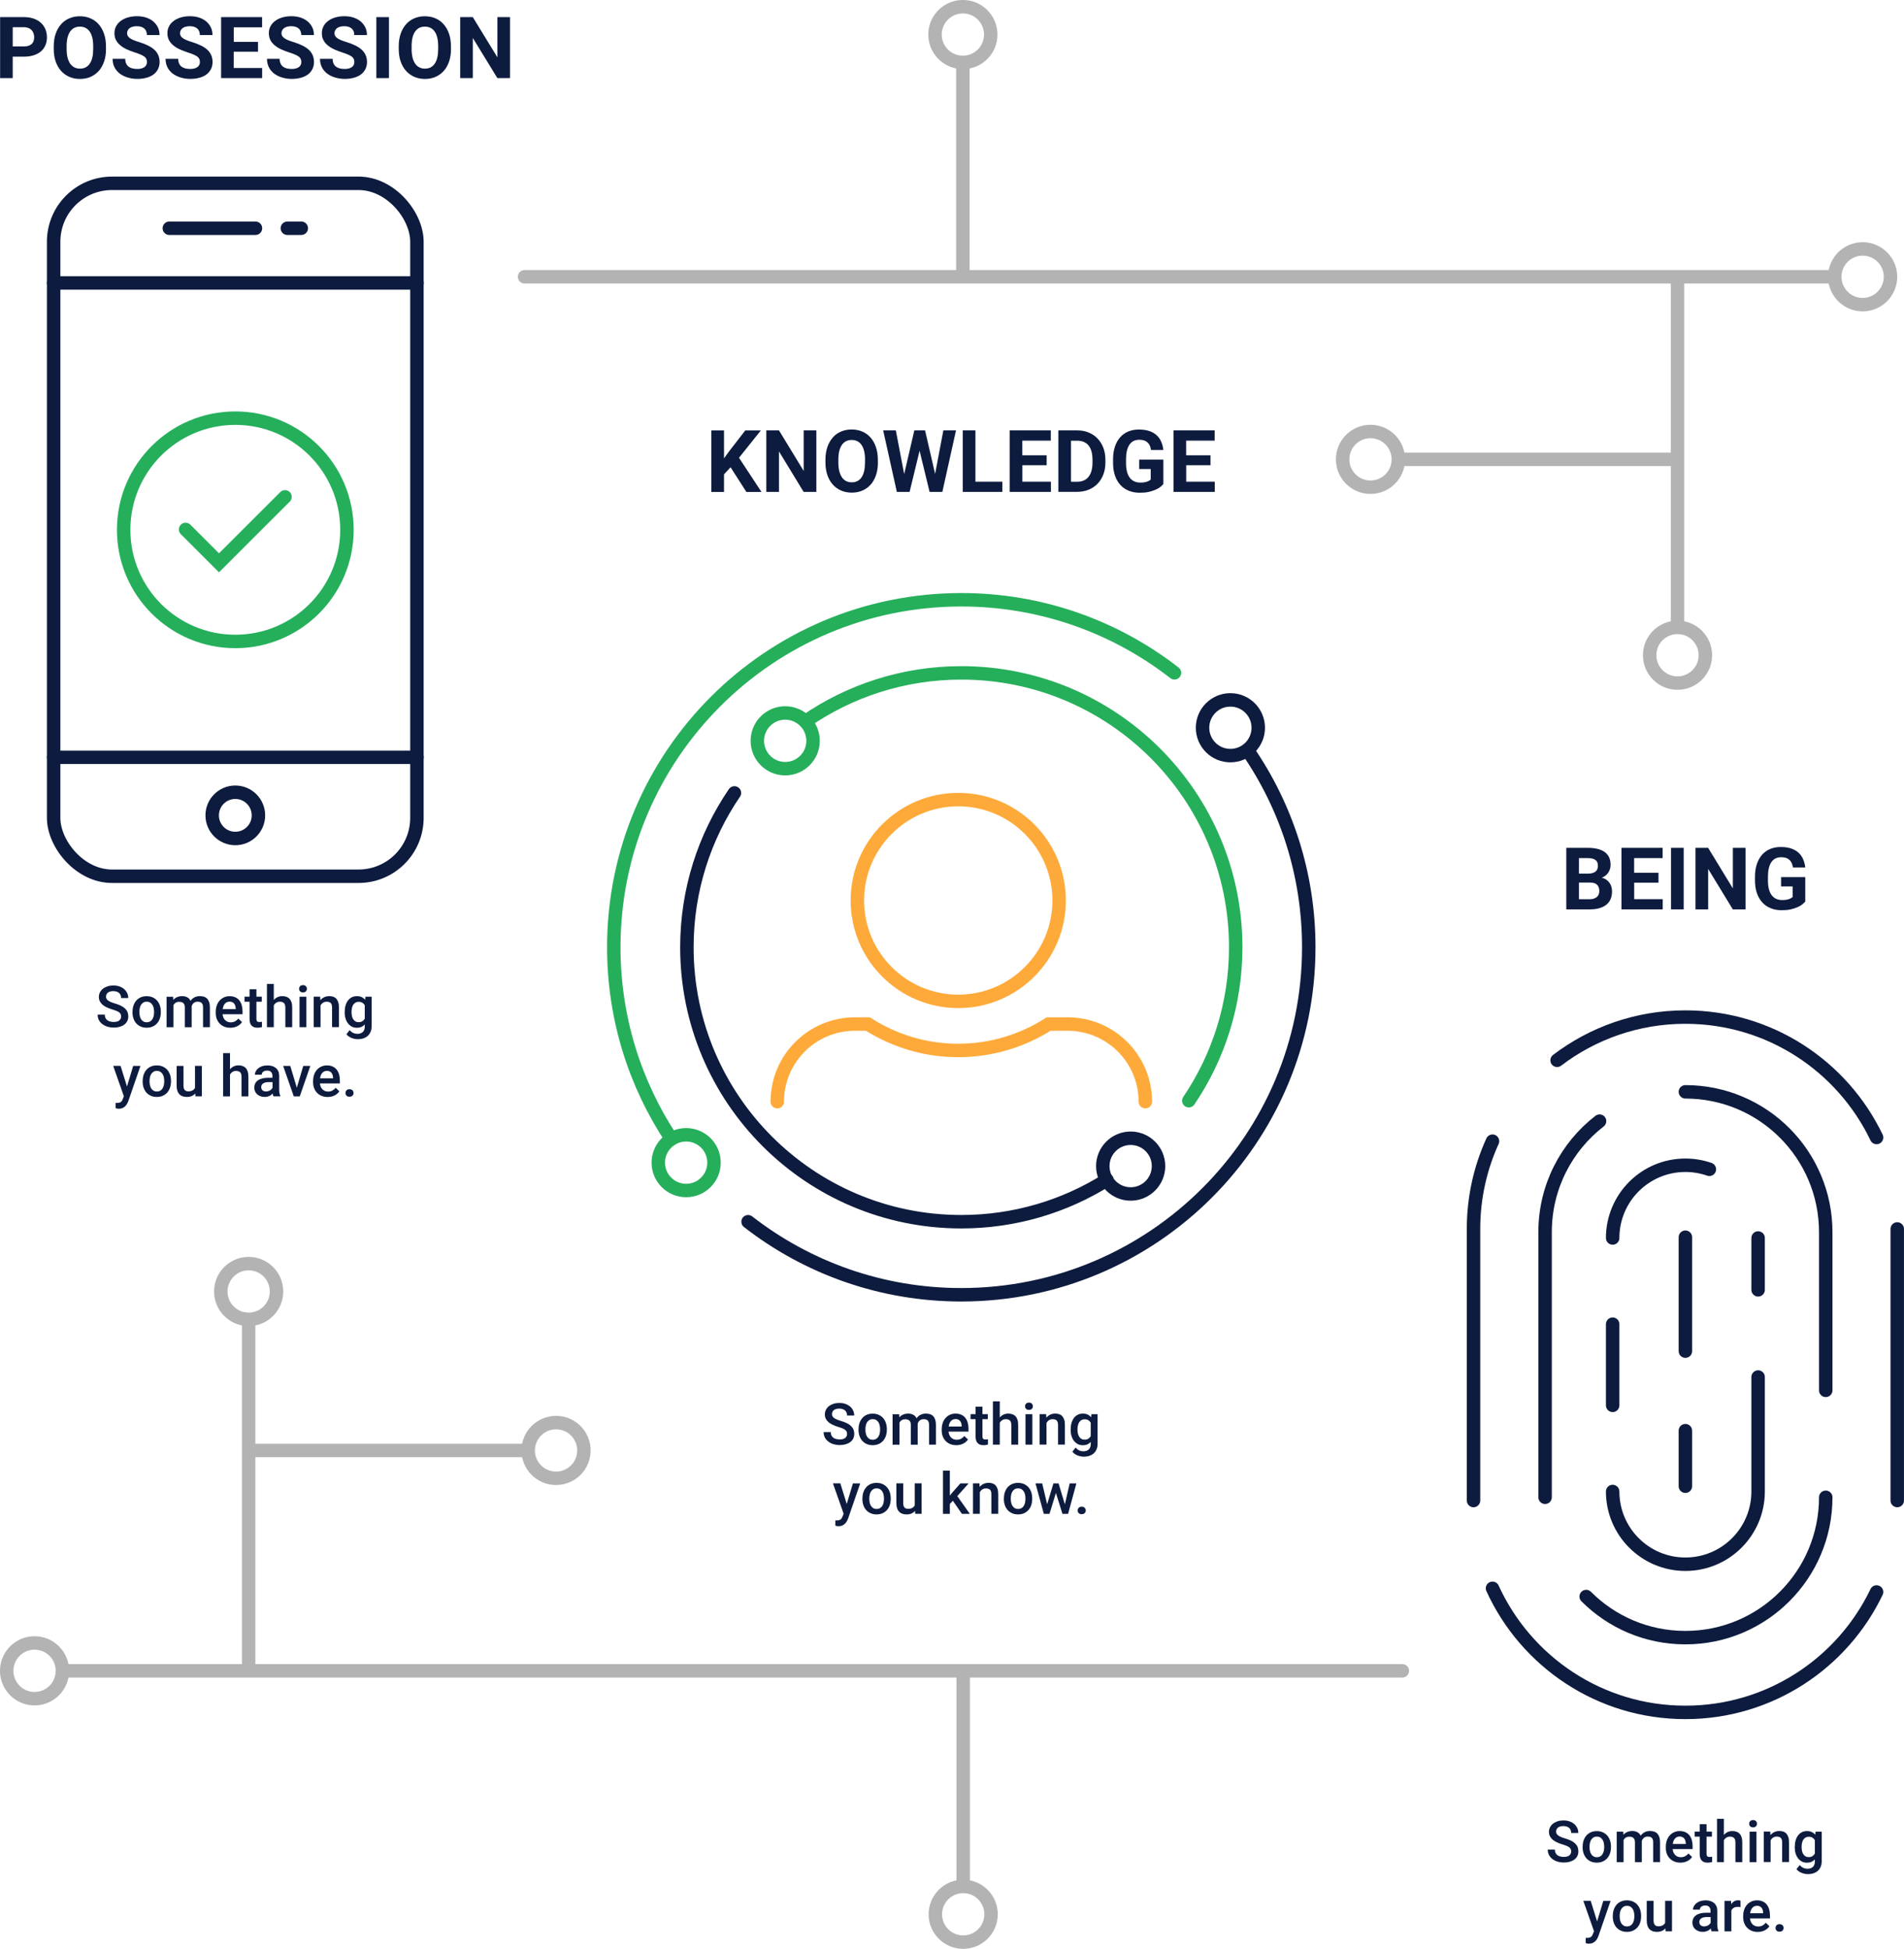 <?xml version="1.0" encoding="UTF-8"?> <svg xmlns="http://www.w3.org/2000/svg" id="Layer_2" viewBox="0 0 358.13 366.55"> <defs> <style>.cls-1{fill:#feaa3a;}.cls-2{fill:#0d1b3e;}.cls-3{stroke:#26af5b;}.cls-3,.cls-4,.cls-5,.cls-6{fill:none;stroke-linecap:round;stroke-miterlimit:10;stroke-width:2.53px;}.cls-4{stroke:#feaa3a;}.cls-5{stroke:#b3b3b3;}.cls-6{stroke:#0d1b3e;}</style> </defs> <g id="Layer_1-2"> <g> <g> <g> <g> <g> <g> <rect class="cls-6" x="10.09" y="34.48" width="68.33" height="130.33" rx="10.98" ry="10.98"></rect> <line class="cls-6" x1="10.09" y1="53.22" x2="78.43" y2="53.22"></line> <line class="cls-6" x1="10.09" y1="142.44" x2="78.43" y2="142.44"></line> <circle class="cls-6" cx="44.26" cy="153.36" r="4.35"></circle> <g> <line class="cls-6" x1="31.85" y1="42.93" x2="48.05" y2="42.93"></line> <line class="cls-6" x1="54.05" y1="42.93" x2="56.67" y2="42.93"></line> </g> </g> <g> <circle class="cls-3" cx="44.26" cy="99.65" r="21"></circle> <polyline class="cls-3" points="34.91 99.58 41.19 105.86 53.61 93.45"></polyline> </g> </g> <g> <path class="cls-2" d="M22.78,191.21c0-.16-.02-.29-.07-.42-.05-.12-.13-.23-.25-.34-.12-.1-.29-.2-.5-.29-.21-.09-.49-.19-.82-.29-.37-.11-.71-.23-1.02-.38-.31-.14-.58-.31-.8-.49s-.4-.4-.53-.65-.19-.52-.19-.84,.07-.6,.2-.86c.13-.26,.32-.49,.56-.68,.24-.19,.53-.34,.86-.45s.71-.16,1.11-.16c.43,0,.82,.06,1.17,.19,.35,.13,.64,.3,.88,.51,.24,.22,.42,.47,.55,.75,.13,.28,.19,.59,.19,.91h-1.34c0-.19-.03-.36-.09-.52-.06-.16-.15-.29-.27-.41-.12-.11-.27-.2-.46-.27-.18-.06-.4-.1-.65-.1-.24,0-.44,.03-.61,.08-.17,.05-.32,.13-.43,.22-.11,.1-.2,.21-.25,.34-.05,.13-.08,.27-.08,.42,0,.29,.14,.52,.41,.72,.27,.19,.68,.37,1.24,.53,.43,.13,.81,.27,1.13,.42,.32,.16,.58,.33,.79,.53s.37,.42,.47,.66c.1,.25,.15,.52,.15,.83,0,.33-.06,.62-.19,.88-.13,.26-.31,.48-.55,.66-.24,.18-.53,.32-.87,.42-.34,.1-.72,.15-1.13,.15-.37,0-.74-.05-1.1-.15s-.68-.25-.97-.46c-.29-.2-.52-.46-.69-.76-.17-.3-.26-.66-.26-1.07h1.34c0,.24,.04,.45,.13,.63,.09,.17,.2,.32,.35,.43s.33,.19,.53,.24c.2,.05,.43,.08,.66,.08,.47,0,.82-.09,1.05-.28,.23-.19,.35-.44,.35-.75Z"></path> <path class="cls-2" d="M24.93,190.28c0-.42,.06-.8,.18-1.16s.3-.66,.52-.92c.23-.26,.51-.47,.83-.61,.33-.15,.7-.22,1.12-.22s.8,.07,1.13,.22c.33,.15,.61,.35,.84,.61s.4,.57,.52,.92c.12,.35,.18,.74,.18,1.16v.11c0,.42-.06,.8-.18,1.16-.12,.36-.29,.66-.52,.92-.23,.26-.51,.46-.84,.61-.33,.15-.7,.22-1.12,.22s-.8-.07-1.13-.22c-.33-.15-.61-.35-.84-.61-.23-.26-.4-.57-.52-.92s-.18-.74-.18-1.16v-.11Zm1.29,.11c0,.26,.03,.5,.08,.73,.05,.23,.14,.43,.25,.6,.11,.17,.26,.31,.43,.41s.38,.15,.62,.15,.44-.05,.62-.15,.32-.23,.43-.41c.11-.17,.19-.37,.25-.6,.05-.23,.08-.47,.08-.73v-.11c0-.25-.03-.5-.08-.72-.05-.23-.14-.43-.25-.6-.11-.17-.26-.31-.43-.41-.17-.1-.38-.15-.62-.15s-.45,.05-.62,.15c-.17,.1-.31,.24-.43,.41-.11,.17-.2,.37-.25,.6-.05,.23-.08,.47-.08,.72v.11Z"></path> <path class="cls-2" d="M32.56,187.47l.04,.6c.19-.22,.42-.4,.7-.52,.27-.12,.59-.19,.96-.19s.66,.07,.94,.21c.28,.14,.49,.36,.64,.67,.19-.27,.43-.48,.72-.64,.29-.16,.64-.24,1.04-.24,.3,0,.56,.04,.79,.12,.23,.08,.43,.2,.59,.38,.16,.17,.28,.39,.37,.66,.09,.27,.13,.59,.13,.97v3.71h-1.29v-3.72c0-.21-.02-.39-.07-.52-.05-.14-.12-.24-.21-.33-.09-.08-.2-.14-.32-.17-.13-.03-.27-.05-.43-.05-.29,0-.53,.08-.72,.24-.19,.16-.32,.36-.39,.62,0,.02,0,.04,0,.06,0,.02,0,.04,0,.06v3.82h-1.29v-3.7c0-.2-.02-.37-.07-.51-.05-.14-.12-.25-.21-.33-.09-.08-.2-.15-.33-.18-.13-.04-.27-.06-.43-.06-.28,0-.5,.06-.68,.17-.18,.11-.32,.27-.42,.46v4.15h-1.29v-5.73h1.21Z"></path> <path class="cls-2" d="M43.32,193.31c-.42,0-.81-.07-1.14-.21-.34-.14-.63-.34-.86-.58-.24-.25-.42-.54-.55-.88-.13-.34-.19-.7-.19-1.1v-.21c0-.45,.07-.86,.2-1.23,.13-.37,.32-.68,.55-.93,.23-.26,.51-.45,.82-.59,.32-.14,.66-.21,1.02-.21,.42,0,.78,.07,1.09,.21,.31,.14,.56,.33,.76,.59,.2,.25,.35,.55,.45,.9,.1,.35,.15,.73,.15,1.14v.55h-3.75c.02,.22,.06,.43,.14,.61s.18,.35,.31,.48c.13,.14,.29,.24,.46,.32,.18,.08,.38,.12,.61,.12,.32,0,.59-.06,.83-.19,.23-.13,.44-.3,.61-.52l.69,.66c-.09,.14-.21,.27-.34,.4-.14,.13-.3,.24-.48,.34-.18,.1-.39,.18-.62,.24s-.49,.09-.77,.09Zm-.15-4.91c-.35,0-.64,.12-.86,.37-.22,.25-.36,.59-.42,1.03h2.45v-.1c-.01-.17-.04-.33-.08-.49s-.11-.3-.2-.42c-.09-.12-.21-.22-.36-.29-.15-.07-.33-.11-.54-.11Z"></path> <path class="cls-2" d="M48.23,186.07v1.39h1.01v.95h-1.01v3.2c0,.13,.01,.24,.04,.32s.07,.14,.12,.19,.12,.07,.19,.09c.07,.02,.15,.02,.24,.02s.17,0,.26-.02c.08-.01,.15-.02,.19-.03v1c-.1,.03-.22,.06-.36,.08-.14,.03-.3,.04-.49,.04-.21,0-.41-.03-.59-.08-.18-.06-.34-.15-.47-.28-.13-.13-.24-.29-.31-.5-.07-.2-.11-.46-.11-.75v-3.28h-.94v-.95h.94v-1.39h1.29Z"></path> <path class="cls-2" d="M51.5,188.09c.2-.23,.43-.41,.7-.54,.27-.13,.57-.19,.9-.19,.28,0,.53,.04,.76,.12,.23,.08,.43,.2,.59,.37,.16,.17,.29,.39,.38,.67,.09,.27,.13,.6,.13,.99v3.69h-1.29v-3.7c0-.4-.09-.68-.26-.84s-.42-.25-.76-.25c-.27,0-.5,.06-.69,.19-.19,.12-.35,.29-.46,.5v4.1h-1.29v-8.14h1.29v3.03Z"></path> <path class="cls-2" d="M56.26,185.98c0-.2,.06-.36,.19-.49s.3-.2,.54-.2,.41,.07,.54,.2c.13,.13,.19,.3,.19,.49s-.06,.36-.19,.49c-.13,.13-.31,.19-.54,.19s-.41-.06-.54-.19c-.13-.13-.19-.29-.19-.49Zm1.37,7.22h-1.29v-5.73h1.29v5.73Z"></path> <path class="cls-2" d="M60.22,187.47l.04,.66c.2-.24,.44-.43,.73-.57,.28-.13,.6-.2,.94-.2,.28,0,.53,.04,.75,.11,.22,.08,.42,.2,.57,.37s.28,.39,.37,.66,.13,.6,.13,.99v3.7h-1.29v-3.71c0-.2-.02-.36-.07-.5-.04-.14-.11-.25-.19-.33-.08-.08-.19-.15-.32-.18-.13-.04-.27-.06-.43-.06-.27,0-.5,.06-.69,.19-.2,.13-.35,.3-.47,.51v4.08h-1.29v-5.73h1.21Z"></path> <path class="cls-2" d="M64.84,190.29c0-.43,.05-.83,.16-1.19,.11-.36,.26-.67,.46-.93,.2-.26,.44-.46,.72-.6,.28-.14,.6-.21,.95-.21s.64,.06,.9,.18c.25,.12,.47,.29,.65,.51l.06-.58h1.16v5.57c0,.39-.06,.73-.19,1.03-.13,.3-.3,.55-.53,.76s-.5,.36-.82,.47-.67,.16-1.05,.16c-.16,0-.34-.02-.53-.05s-.39-.09-.59-.16-.39-.17-.57-.29c-.18-.12-.33-.27-.46-.44l.61-.77c.21,.25,.44,.43,.69,.54,.25,.11,.51,.16,.77,.16,.43,0,.76-.12,1.01-.35,.25-.23,.37-.57,.37-1.02v-.39c-.18,.2-.39,.35-.64,.46-.24,.11-.53,.16-.85,.16-.35,0-.67-.07-.95-.22-.28-.15-.52-.35-.72-.61-.2-.26-.35-.56-.46-.92-.11-.35-.16-.74-.16-1.16v-.11Zm1.28,.11c0,.25,.03,.49,.08,.72,.05,.22,.13,.42,.24,.59s.25,.3,.41,.4c.17,.1,.37,.15,.6,.15,.29,0,.53-.06,.71-.18,.18-.12,.33-.28,.45-.48v-2.52c-.11-.2-.26-.36-.45-.48-.19-.12-.42-.17-.7-.17-.23,0-.43,.05-.6,.15-.17,.1-.31,.23-.42,.4-.11,.17-.19,.37-.24,.6-.05,.23-.08,.47-.08,.73v.11Z"></path> <path class="cls-2" d="M23.88,204.38l1.17-3.89h1.37l-2.28,6.6c-.05,.14-.12,.3-.21,.47-.09,.17-.2,.32-.34,.47-.14,.14-.31,.27-.51,.36-.2,.1-.44,.15-.72,.15-.11,0-.22,0-.33-.03s-.21-.04-.29-.07v-1s.07,.01,.12,.01c.05,0,.09,0,.12,0,.16,0,.3-.01,.42-.04s.22-.07,.31-.13,.16-.14,.23-.24c.06-.1,.12-.22,.17-.36l.19-.49-2.01-5.71h1.39l1.21,3.89Z"></path> <path class="cls-2" d="M26.84,203.3c0-.42,.06-.8,.18-1.16s.3-.66,.52-.92c.23-.26,.51-.47,.83-.61,.33-.15,.7-.22,1.12-.22s.8,.07,1.13,.22c.33,.15,.61,.35,.84,.61s.4,.57,.52,.92c.12,.35,.18,.74,.18,1.16v.11c0,.42-.06,.8-.18,1.16-.12,.36-.29,.66-.52,.92-.23,.26-.51,.46-.84,.61-.33,.15-.7,.22-1.12,.22s-.8-.07-1.13-.22c-.33-.15-.61-.35-.84-.61-.23-.26-.4-.57-.52-.92s-.18-.74-.18-1.16v-.11Zm1.29,.11c0,.26,.03,.5,.08,.73,.05,.23,.14,.43,.25,.6,.11,.17,.26,.31,.43,.41s.38,.15,.62,.15,.44-.05,.62-.15,.32-.23,.43-.41c.11-.17,.19-.37,.25-.6,.05-.23,.08-.47,.08-.73v-.11c0-.25-.03-.5-.08-.72-.05-.23-.14-.43-.25-.6-.11-.17-.26-.31-.43-.41-.17-.1-.38-.15-.62-.15s-.45,.05-.62,.15c-.17,.1-.31,.24-.43,.41-.11,.17-.2,.37-.25,.6-.05,.23-.08,.47-.08,.72v.11Z"></path> <path class="cls-2" d="M36.73,205.66c-.18,.21-.4,.38-.67,.49-.26,.12-.58,.17-.94,.17-.28,0-.54-.04-.77-.12-.23-.08-.43-.2-.6-.38-.17-.17-.3-.39-.39-.66-.09-.27-.14-.59-.14-.97v-3.71h1.29v3.72c0,.21,.02,.38,.07,.52,.05,.14,.12,.25,.2,.33,.08,.08,.18,.14,.29,.17,.11,.03,.22,.05,.34,.05,.33,0,.6-.06,.81-.18,.2-.12,.36-.28,.46-.49v-4.12h1.29v5.73h-1.21l-.03-.56Z"></path> <path class="cls-2" d="M43.26,201.11c.2-.23,.43-.41,.7-.54,.27-.13,.57-.19,.9-.19,.28,0,.53,.04,.76,.12,.23,.08,.43,.2,.59,.37,.16,.17,.29,.39,.38,.67,.09,.27,.13,.6,.13,.99v3.69h-1.29v-3.7c0-.4-.09-.68-.26-.84s-.42-.25-.76-.25c-.27,0-.5,.06-.69,.19-.19,.12-.35,.29-.46,.5v4.1h-1.29v-8.14h1.29v3.03Z"></path> <path class="cls-2" d="M51.44,206.22c-.04-.07-.06-.15-.09-.24-.02-.09-.04-.19-.06-.3-.08,.09-.18,.17-.28,.25-.1,.08-.22,.15-.34,.2-.13,.06-.26,.1-.41,.14s-.3,.05-.47,.05c-.29,0-.55-.04-.79-.13-.24-.09-.45-.21-.62-.36-.17-.15-.31-.33-.4-.54-.1-.21-.15-.43-.15-.68,0-.31,.06-.58,.17-.82,.12-.24,.29-.43,.51-.59,.22-.16,.5-.28,.82-.36,.32-.08,.69-.12,1.1-.12h.81v-.38c0-.3-.08-.53-.25-.71-.17-.18-.42-.27-.76-.27-.15,0-.29,.02-.41,.06-.12,.04-.23,.1-.32,.16-.09,.07-.15,.15-.2,.25-.05,.1-.07,.2-.07,.31h-1.29c0-.23,.06-.44,.17-.65,.11-.21,.27-.4,.47-.56,.2-.16,.45-.3,.74-.39,.29-.1,.62-.15,.98-.15,.32,0,.62,.04,.89,.12s.51,.21,.7,.37c.2,.16,.35,.37,.46,.61,.11,.25,.16,.53,.16,.86v2.54c0,.52,.07,.93,.22,1.23v.09h-1.31Zm-1.41-.93c.15,0,.29-.02,.42-.06s.25-.09,.35-.15c.1-.06,.2-.14,.27-.22,.08-.08,.14-.17,.19-.25v-1.08h-.69c-.48,0-.84,.08-1.08,.25-.24,.17-.36,.4-.36,.7,0,.12,.02,.22,.06,.32,.04,.1,.1,.18,.17,.26,.08,.07,.17,.13,.28,.17,.11,.04,.24,.06,.39,.06Z"></path> <path class="cls-2" d="M55.83,204.59l1.21-4.1h1.33l-1.99,5.73h-1.12l-2-5.73h1.34l1.23,4.1Z"></path> <path class="cls-2" d="M61.63,206.33c-.42,0-.81-.07-1.14-.21-.34-.14-.63-.34-.86-.58-.24-.25-.42-.54-.55-.88s-.19-.7-.19-1.1v-.21c0-.45,.07-.86,.2-1.23,.13-.37,.32-.68,.55-.93,.23-.26,.51-.45,.82-.59,.32-.14,.66-.21,1.02-.21,.42,0,.78,.07,1.09,.21,.31,.14,.56,.33,.76,.59s.35,.55,.45,.9c.1,.35,.15,.73,.15,1.14v.55h-3.75c.02,.22,.06,.43,.14,.61,.08,.19,.18,.35,.31,.48,.13,.14,.29,.24,.46,.32,.18,.08,.38,.12,.61,.12,.32,0,.59-.06,.83-.19s.44-.3,.61-.52l.69,.66c-.09,.14-.21,.27-.34,.4-.14,.13-.3,.24-.48,.34s-.39,.18-.62,.24c-.23,.06-.49,.09-.77,.09Zm-.15-4.91c-.35,0-.64,.12-.86,.37-.22,.25-.36,.59-.42,1.03h2.45v-.1c-.01-.17-.04-.33-.08-.49-.04-.16-.11-.3-.2-.42-.09-.12-.21-.22-.36-.29-.15-.07-.33-.11-.54-.11Z"></path> <path class="cls-2" d="M64.99,205.58c0-.21,.07-.38,.2-.51,.13-.14,.31-.2,.55-.2s.43,.07,.56,.2c.13,.14,.2,.31,.2,.51s-.07,.37-.2,.5c-.13,.13-.32,.2-.56,.2-.12,0-.22-.02-.32-.05s-.17-.08-.24-.15c-.06-.06-.11-.14-.15-.22-.03-.08-.05-.18-.05-.28Z"></path> </g> </g> <g> <g> <g> <path class="cls-1" d="M180.24,151.66c9.77,0,17.71,7.94,17.71,17.71s-7.94,17.71-17.71,17.71-17.71-7.94-17.71-17.71,7.94-17.71,17.71-17.71m0-2.53c-11.18,0-20.24,9.06-20.24,20.24s9.06,20.24,20.24,20.24,20.24-9.06,20.24-20.24-9.06-20.24-20.24-20.24h0Z"></path> <path class="cls-4" d="M215.43,207.21c0-8.06-6.54-14.6-14.6-14.6h-3.59c-4.92,3.13-10.74,4.97-17,4.97s-12.08-1.84-17-4.97h-2.44c-8.06,0-14.6,6.54-14.6,14.6"></path> </g> <path class="cls-3" d="M126.29,214.23c-6.85-10.34-10.84-22.73-10.84-36.06,0-36.1,29.26-65.36,65.36-65.36,15.11,0,29.03,5.13,40.1,13.74"></path> <path class="cls-6" d="M234.66,141.12c7.26,10.53,11.51,23.29,11.51,37.05,0,36.1-29.26,65.36-65.36,65.36-15.11,0-29.03-5.13-40.1-13.74"></path> <path class="cls-6" d="M208.21,221.92c-7.94,4.98-17.33,7.87-27.4,7.87-28.51,0-51.61-23.11-51.61-51.61,0-10.77,3.3-20.77,8.94-29.04"></path> <path class="cls-3" d="M151.48,135.7c8.33-5.76,18.44-9.14,29.34-9.14,28.51,0,51.61,23.11,51.61,51.61,0,10.69-3.25,20.62-8.82,28.86"></path> </g> <g> <path class="cls-2" d="M159.33,269.73c0-.16-.02-.29-.07-.42-.05-.12-.13-.23-.25-.34-.12-.1-.29-.2-.5-.29-.21-.09-.49-.19-.82-.29-.37-.11-.71-.23-1.02-.38-.31-.14-.58-.31-.8-.49s-.4-.4-.53-.65-.19-.52-.19-.84,.07-.6,.2-.86c.13-.26,.32-.49,.56-.68,.24-.19,.53-.34,.86-.45s.71-.16,1.11-.16c.43,0,.82,.06,1.17,.19,.35,.13,.64,.3,.88,.51,.24,.22,.42,.47,.55,.75,.13,.28,.19,.59,.19,.91h-1.34c0-.19-.03-.36-.09-.52-.06-.16-.15-.29-.27-.41-.12-.11-.27-.2-.46-.27-.18-.06-.4-.1-.65-.1-.24,0-.44,.03-.61,.08-.17,.05-.32,.13-.43,.22-.11,.1-.2,.21-.25,.34-.05,.13-.08,.27-.08,.42,0,.29,.14,.52,.41,.72,.27,.19,.68,.37,1.24,.53,.43,.13,.81,.27,1.13,.42,.32,.16,.58,.33,.79,.53s.37,.42,.47,.66c.1,.25,.15,.52,.15,.83,0,.33-.06,.62-.19,.88-.13,.26-.31,.48-.55,.66-.24,.18-.53,.32-.87,.42-.34,.1-.72,.15-1.13,.15-.37,0-.74-.05-1.1-.15s-.68-.25-.97-.46c-.29-.2-.52-.46-.69-.76-.17-.3-.26-.66-.26-1.07h1.34c0,.24,.04,.45,.13,.63,.09,.17,.2,.32,.35,.43s.33,.19,.53,.24c.2,.05,.43,.08,.66,.08,.47,0,.82-.09,1.05-.28,.23-.19,.35-.44,.35-.75Z"></path> <path class="cls-2" d="M161.49,268.8c0-.42,.06-.8,.18-1.16s.3-.66,.52-.92c.23-.26,.51-.47,.83-.61,.33-.15,.7-.22,1.12-.22s.8,.07,1.13,.22c.33,.15,.61,.35,.84,.61s.4,.57,.52,.92c.12,.35,.18,.74,.18,1.16v.11c0,.42-.06,.8-.18,1.16-.12,.36-.29,.66-.52,.92-.23,.26-.51,.46-.84,.61-.33,.15-.7,.22-1.12,.22s-.8-.07-1.13-.22c-.33-.15-.61-.35-.84-.61-.23-.26-.4-.57-.52-.92s-.18-.74-.18-1.16v-.11Zm1.29,.11c0,.26,.03,.5,.08,.73,.05,.23,.14,.43,.25,.6,.11,.17,.26,.31,.43,.41s.38,.15,.62,.15,.44-.05,.62-.15,.32-.23,.43-.41c.11-.17,.19-.37,.25-.6,.05-.23,.08-.47,.08-.73v-.11c0-.25-.03-.5-.08-.72-.05-.23-.14-.43-.25-.6-.11-.17-.26-.31-.43-.41-.17-.1-.38-.15-.62-.15s-.45,.05-.62,.15c-.17,.1-.31,.24-.43,.41-.11,.17-.2,.37-.25,.6-.05,.23-.08,.47-.08,.72v.11Z"></path> <path class="cls-2" d="M169.12,265.99l.04,.6c.19-.22,.42-.4,.7-.52,.27-.12,.59-.19,.96-.19s.66,.07,.94,.21c.28,.14,.49,.36,.64,.67,.19-.27,.43-.48,.72-.64,.29-.16,.64-.24,1.04-.24,.3,0,.56,.04,.79,.12,.23,.08,.43,.2,.59,.38,.16,.17,.28,.39,.37,.66,.09,.27,.13,.59,.13,.97v3.71h-1.29v-3.72c0-.21-.02-.39-.07-.52-.05-.14-.12-.24-.21-.33-.09-.08-.2-.14-.32-.17-.13-.03-.27-.05-.43-.05-.29,0-.53,.08-.72,.24-.19,.16-.32,.36-.39,.62,0,.02,0,.04,0,.06,0,.02,0,.04,0,.06v3.82h-1.29v-3.7c0-.2-.02-.37-.07-.51-.05-.14-.12-.25-.21-.33-.09-.08-.2-.15-.33-.18-.13-.04-.27-.06-.43-.06-.28,0-.5,.06-.68,.17-.18,.11-.32,.27-.42,.46v4.15h-1.29v-5.73h1.21Z"></path> <path class="cls-2" d="M179.87,271.82c-.42,0-.81-.07-1.14-.21-.34-.14-.63-.34-.86-.58-.24-.25-.42-.54-.55-.88-.13-.34-.19-.7-.19-1.1v-.21c0-.45,.07-.86,.2-1.23,.13-.37,.32-.68,.55-.93,.23-.26,.51-.45,.82-.59,.32-.14,.66-.21,1.02-.21,.42,0,.78,.07,1.09,.21,.31,.14,.56,.33,.76,.59,.2,.25,.35,.55,.45,.9,.1,.35,.15,.73,.15,1.14v.55h-3.75c.02,.22,.06,.43,.14,.61s.18,.35,.31,.48c.13,.14,.29,.24,.46,.32,.18,.08,.38,.12,.61,.12,.32,0,.59-.06,.83-.19,.23-.13,.44-.3,.61-.52l.69,.66c-.09,.14-.21,.27-.34,.4-.14,.13-.3,.24-.48,.34-.18,.1-.39,.18-.62,.24s-.49,.09-.77,.09Zm-.15-4.91c-.35,0-.64,.12-.86,.37-.22,.25-.36,.59-.42,1.03h2.45v-.1c-.01-.17-.04-.33-.08-.49s-.11-.3-.2-.42c-.09-.12-.21-.22-.36-.29-.15-.07-.33-.11-.54-.11Z"></path> <path class="cls-2" d="M184.79,264.59v1.39h1.01v.95h-1.01v3.2c0,.13,.01,.24,.04,.32s.07,.14,.12,.19,.12,.07,.19,.09c.07,.02,.15,.02,.24,.02s.17,0,.26-.02c.08-.01,.15-.02,.19-.03v1c-.1,.03-.22,.06-.36,.08-.14,.03-.3,.04-.49,.04-.21,0-.41-.03-.59-.08-.18-.06-.34-.15-.47-.28-.13-.13-.24-.29-.31-.5-.07-.2-.11-.46-.11-.75v-3.28h-.94v-.95h.94v-1.39h1.29Z"></path> <path class="cls-2" d="M188.05,266.61c.2-.23,.43-.41,.7-.54,.27-.13,.57-.19,.9-.19,.28,0,.53,.04,.76,.12,.23,.08,.43,.2,.59,.37,.16,.17,.29,.39,.38,.67,.09,.27,.13,.6,.13,.99v3.69h-1.29v-3.7c0-.4-.09-.68-.26-.84s-.42-.25-.76-.25c-.27,0-.5,.06-.69,.19-.19,.12-.35,.29-.46,.5v4.1h-1.29v-8.14h1.29v3.03Z"></path> <path class="cls-2" d="M192.81,264.5c0-.2,.06-.36,.19-.49s.3-.2,.54-.2,.41,.07,.54,.2c.13,.13,.19,.3,.19,.49s-.06,.36-.19,.49c-.13,.13-.31,.19-.54,.19s-.41-.06-.54-.19c-.13-.13-.19-.29-.19-.49Zm1.37,7.22h-1.29v-5.73h1.29v5.73Z"></path> <path class="cls-2" d="M196.77,265.99l.04,.66c.2-.24,.44-.43,.73-.57,.28-.13,.6-.2,.94-.2,.28,0,.53,.04,.75,.11,.22,.08,.42,.2,.57,.37s.28,.39,.37,.66,.13,.6,.13,.99v3.7h-1.29v-3.71c0-.2-.02-.36-.07-.5-.04-.14-.11-.25-.19-.33-.08-.08-.19-.15-.32-.18-.13-.04-.27-.06-.43-.06-.27,0-.5,.06-.69,.19-.2,.13-.35,.3-.47,.51v4.08h-1.29v-5.73h1.21Z"></path> <path class="cls-2" d="M201.39,268.81c0-.43,.05-.83,.16-1.19,.11-.36,.26-.67,.46-.93,.2-.26,.44-.46,.72-.6,.28-.14,.6-.21,.95-.21s.64,.06,.9,.18c.25,.12,.47,.29,.65,.51l.06-.58h1.16v5.57c0,.39-.06,.73-.19,1.03-.13,.3-.3,.55-.53,.76s-.5,.36-.82,.47-.67,.16-1.05,.16c-.16,0-.34-.02-.53-.05s-.39-.09-.59-.16-.39-.17-.57-.29c-.18-.12-.33-.27-.46-.44l.61-.77c.21,.25,.44,.43,.69,.54,.25,.11,.51,.16,.77,.16,.43,0,.76-.12,1.01-.35,.25-.23,.37-.57,.37-1.02v-.39c-.18,.2-.39,.35-.64,.46-.24,.11-.53,.16-.85,.16-.35,0-.67-.07-.95-.22-.28-.15-.52-.35-.72-.61-.2-.26-.35-.56-.46-.92-.11-.35-.16-.74-.16-1.16v-.11Zm1.28,.11c0,.25,.03,.49,.08,.72,.05,.22,.13,.42,.24,.59s.25,.3,.41,.4c.17,.1,.37,.15,.6,.15,.29,0,.53-.06,.71-.18,.18-.12,.33-.28,.45-.48v-2.52c-.11-.2-.26-.36-.45-.48-.19-.12-.42-.17-.7-.17-.23,0-.43,.05-.6,.15-.17,.1-.31,.23-.42,.4-.11,.17-.19,.37-.24,.6-.05,.23-.08,.47-.08,.73v.11Z"></path> <path class="cls-2" d="M159.26,282.9l1.17-3.89h1.37l-2.28,6.6c-.05,.14-.12,.3-.21,.47-.09,.17-.2,.32-.34,.47-.14,.14-.31,.27-.51,.36-.2,.1-.44,.15-.72,.15-.11,0-.22,0-.33-.03s-.21-.04-.29-.07v-1s.07,.01,.12,.01c.05,0,.09,0,.12,0,.16,0,.3-.01,.42-.04s.22-.07,.31-.13,.16-.14,.23-.24c.06-.1,.12-.22,.17-.36l.19-.49-2.01-5.71h1.39l1.21,3.89Z"></path> <path class="cls-2" d="M162.22,281.82c0-.42,.06-.8,.18-1.16s.3-.66,.52-.92c.23-.26,.51-.47,.83-.61,.33-.15,.7-.22,1.12-.22s.8,.07,1.13,.22c.33,.15,.61,.35,.84,.61s.4,.57,.52,.92c.12,.35,.18,.74,.18,1.16v.11c0,.42-.06,.8-.18,1.16-.12,.36-.29,.66-.52,.92-.23,.26-.51,.46-.84,.61-.33,.15-.7,.22-1.12,.22s-.8-.07-1.13-.22c-.33-.15-.61-.35-.84-.61-.23-.26-.4-.57-.52-.92s-.18-.74-.18-1.16v-.11Zm1.29,.11c0,.26,.03,.5,.08,.73,.05,.23,.14,.43,.25,.6,.11,.17,.26,.31,.43,.41s.38,.15,.62,.15,.44-.05,.62-.15,.32-.23,.43-.41c.11-.17,.19-.37,.25-.6,.05-.23,.08-.47,.08-.73v-.11c0-.25-.03-.5-.08-.72-.05-.23-.14-.43-.25-.6-.11-.17-.26-.31-.43-.41-.17-.1-.38-.15-.62-.15s-.45,.05-.62,.15c-.17,.1-.31,.24-.43,.41-.11,.17-.2,.37-.25,.6-.05,.23-.08,.47-.08,.72v.11Z"></path> <path class="cls-2" d="M172.11,284.18c-.18,.21-.4,.38-.67,.49-.26,.12-.58,.17-.94,.17-.28,0-.54-.04-.77-.12-.23-.08-.43-.2-.6-.38-.17-.17-.3-.39-.39-.66-.09-.27-.14-.59-.14-.97v-3.71h1.29v3.72c0,.21,.02,.38,.07,.52,.05,.14,.12,.25,.2,.33,.08,.08,.18,.14,.29,.17,.11,.03,.22,.05,.34,.05,.33,0,.6-.06,.81-.18,.2-.12,.36-.28,.46-.49v-4.12h1.29v5.73h-1.21l-.03-.56Z"></path> <path class="cls-2" d="M179.23,282.28l-.57,.59v1.87h-1.29v-8.14h1.29v4.7l.4-.5,1.58-1.79h1.55l-2.13,2.39,2.36,3.34h-1.49l-1.7-2.46Z"></path> <path class="cls-2" d="M184.23,279.01l.04,.66c.2-.24,.44-.43,.73-.57,.28-.13,.6-.2,.94-.2,.28,0,.53,.04,.75,.11,.22,.08,.42,.2,.57,.37s.28,.39,.37,.66,.13,.6,.13,.99v3.7h-1.29v-3.71c0-.2-.02-.36-.07-.5-.04-.14-.11-.25-.19-.33-.08-.08-.19-.15-.32-.18-.13-.04-.27-.06-.43-.06-.27,0-.5,.06-.69,.19-.2,.13-.35,.3-.47,.51v4.08h-1.29v-5.73h1.21Z"></path> <path class="cls-2" d="M188.83,281.82c0-.42,.06-.8,.18-1.16s.3-.66,.52-.92c.23-.26,.51-.47,.83-.61,.33-.15,.7-.22,1.12-.22s.8,.07,1.13,.22c.33,.15,.61,.35,.84,.61s.4,.57,.52,.92c.12,.35,.18,.74,.18,1.16v.11c0,.42-.06,.8-.18,1.16-.12,.36-.29,.66-.52,.92-.23,.26-.51,.46-.84,.61-.33,.15-.7,.22-1.12,.22s-.8-.07-1.13-.22c-.33-.15-.61-.35-.84-.61-.23-.26-.4-.57-.52-.92s-.18-.74-.18-1.16v-.11Zm1.29,.11c0,.26,.03,.5,.08,.73,.05,.23,.14,.43,.25,.6,.11,.17,.26,.31,.43,.41s.38,.15,.62,.15,.44-.05,.62-.15,.32-.23,.43-.41c.11-.17,.19-.37,.25-.6,.05-.23,.08-.47,.08-.73v-.11c0-.25-.03-.5-.08-.72-.05-.23-.14-.43-.25-.6-.11-.17-.26-.31-.43-.41-.17-.1-.38-.15-.62-.15s-.45,.05-.62,.15c-.17,.1-.31,.24-.43,.41-.11,.17-.2,.37-.25,.6-.05,.23-.08,.47-.08,.72v.11Z"></path> <path class="cls-2" d="M200.29,282.97l.91-3.96h1.26l-1.56,5.73h-1.06l-1.23-3.94-1.21,3.94h-1.06l-1.57-5.73h1.26l.93,3.92,1.18-3.92h.97l1.19,3.96Z"></path> <path class="cls-2" d="M202.71,284.1c0-.21,.07-.38,.2-.51,.13-.14,.31-.2,.55-.2s.43,.07,.56,.2c.13,.14,.2,.31,.2,.51s-.07,.37-.2,.5c-.13,.13-.32,.2-.56,.2-.12,0-.22-.02-.32-.05s-.17-.08-.24-.15c-.06-.06-.11-.14-.15-.22-.03-.08-.05-.18-.05-.28Z"></path> </g> <g> <path class="cls-2" d="M137.42,87.88l-1.24,1.34v3.31h-2.38v-11.57h2.38v5.25l1.05-1.44,2.95-3.81h2.93l-4.11,5.14,4.23,6.43h-2.84l-2.97-4.64Z"></path> <path class="cls-2" d="M153.54,92.52h-2.38l-4.64-7.61v7.61h-2.38v-11.57h2.38l4.65,7.63v-7.63h2.38v11.57Z"></path> <path class="cls-2" d="M165.13,86.99c0,.89-.12,1.68-.36,2.38-.24,.7-.57,1.3-1.01,1.78-.43,.49-.95,.86-1.55,1.12-.6,.26-1.27,.39-2,.39s-1.39-.13-2-.39-1.12-.64-1.56-1.12c-.44-.49-.78-1.08-1.02-1.78-.24-.7-.37-1.5-.37-2.38v-.51c0-.88,.12-1.67,.36-2.38s.58-1.3,1.01-1.8,.95-.87,1.56-1.13,1.27-.39,2-.39,1.39,.13,2,.39,1.12,.64,1.56,1.13c.43,.49,.77,1.09,1.01,1.8s.36,1.5,.36,2.38v.51Zm-2.42-.52c0-1.21-.22-2.14-.65-2.77-.43-.63-1.05-.95-1.86-.95s-1.43,.32-1.86,.95c-.43,.63-.65,1.55-.65,2.77v.52c0,.6,.06,1.14,.17,1.6,.11,.46,.28,.85,.49,1.17,.21,.32,.48,.55,.79,.72,.31,.16,.67,.24,1.07,.24,.81,0,1.42-.32,1.85-.95,.43-.64,.64-1.56,.64-2.77v-.52Z"></path> <path class="cls-2" d="M175.88,89.18l1.56-8.23h2.38l-2.57,11.57h-2.4l-1.88-7.74-1.88,7.74h-2.4l-2.57-11.57h2.38l1.57,8.22,1.91-8.22h2.02l1.9,8.23Z"></path> <path class="cls-2" d="M183.48,90.6h5.06v1.92h-7.45v-11.57h2.38v9.66Z"></path> <path class="cls-2" d="M196.88,87.5h-4.58v3.1h5.37v1.92h-7.76v-11.57h7.74v1.93h-5.36v2.76h4.58v1.87Z"></path> <path class="cls-2" d="M199.07,92.52v-11.57h3.56c.78,0,1.49,.13,2.14,.4,.65,.27,1.21,.64,1.67,1.13,.46,.48,.83,1.07,1.09,1.74,.26,.68,.39,1.43,.39,2.26v.52c0,.83-.13,1.58-.39,2.25s-.62,1.26-1.09,1.74c-.47,.48-1.03,.86-1.68,1.12-.65,.26-1.37,.4-2.15,.4h-3.54Zm2.38-9.64v7.73h1.15c.94,0,1.66-.31,2.15-.93,.49-.62,.74-1.51,.74-2.67v-.54c0-1.18-.24-2.07-.73-2.67-.49-.61-1.2-.91-2.14-.91h-1.18Z"></path> <path class="cls-2" d="M218.81,91.06c-.14,.16-.33,.34-.56,.53s-.54,.36-.9,.52-.79,.3-1.28,.41-1.05,.16-1.69,.16c-.75,0-1.43-.12-2.05-.37-.62-.25-1.15-.61-1.59-1.09s-.78-1.06-1.02-1.76-.36-1.49-.36-2.38v-.68c0-.9,.12-1.69,.35-2.39,.23-.7,.56-1.28,.98-1.76,.42-.48,.93-.84,1.53-1.09,.6-.25,1.26-.37,2-.37s1.4,.09,1.95,.28c.55,.19,1.01,.45,1.38,.79,.37,.34,.66,.74,.86,1.22,.21,.47,.34,.99,.41,1.55h-2.32c-.05-.29-.12-.55-.22-.79-.1-.24-.24-.44-.41-.6s-.39-.3-.65-.39c-.26-.09-.56-.14-.92-.14-.82,0-1.44,.31-1.86,.93-.42,.62-.64,1.53-.64,2.75v.7c0,1.21,.23,2.13,.69,2.75,.46,.62,1.14,.93,2.03,.93,.29,0,.54-.02,.75-.06,.21-.04,.39-.08,.54-.14,.15-.06,.28-.12,.38-.18,.1-.07,.18-.13,.25-.19v-1.99h-2.17v-1.76h4.55v4.62Z"></path> <path class="cls-2" d="M227.7,87.5h-4.58v3.1h5.37v1.92h-7.76v-11.57h7.74v1.93h-5.36v2.76h4.58v1.87Z"></path> </g> </g> <g> <g> <path class="cls-6" d="M277.16,282.23v-51.08c0-5.89,1.28-11.48,3.57-16.51"></path> <path class="cls-6" d="M352.97,299.43c-6.42,13.4-20.11,22.65-35.96,22.65h0c-16.12,0-30-9.57-36.28-23.34"></path> <line class="cls-6" x1="356.86" y1="231.15" x2="356.86" y2="282.23"></line> <path class="cls-6" d="M292.88,199.43c6.7-5.1,15.06-8.13,24.13-8.13h0c15.85,0,29.54,9.25,35.96,22.65"></path> <path class="cls-6" d="M290.62,281.62v-49.87c0-8.5,4.01-16.06,10.25-20.88"></path> <path class="cls-6" d="M343.41,281.62c0,14.58-11.82,26.4-26.4,26.4h0c-7.29,0-13.89-2.95-18.66-7.73"></path> <path class="cls-6" d="M317.01,205.36h0c14.58,0,26.4,11.82,26.4,26.4v29.75"></path> <line class="cls-6" x1="303.33" y1="264.33" x2="303.33" y2="249.06"></line> <path class="cls-6" d="M330.69,259v21.53c0,7.55-6.12,13.68-13.68,13.68h0c-7.55,0-13.68-6.12-13.68-13.68"></path> <line class="cls-6" x1="330.69" y1="232.85" x2="330.69" y2="242.6"></line> <path class="cls-6" d="M303.33,232.85c0-7.55,6.12-13.68,13.68-13.68h0c1.58,0,3.1,.27,4.51,.76"></path> <line class="cls-6" x1="317.01" y1="269.09" x2="317.01" y2="279.54"></line> <line class="cls-6" x1="317.01" y1="232.7" x2="317.01" y2="254.13"></line> </g> <g> <path class="cls-2" d="M295.53,348.25c0-.16-.02-.29-.07-.42-.05-.12-.13-.23-.25-.34-.12-.1-.29-.2-.5-.29-.21-.09-.49-.19-.82-.29-.37-.11-.71-.23-1.02-.38-.31-.14-.58-.31-.8-.49s-.4-.4-.53-.65-.19-.52-.19-.84,.07-.6,.2-.86c.13-.26,.32-.49,.56-.68,.24-.19,.53-.34,.86-.45s.71-.16,1.11-.16c.43,0,.82,.06,1.17,.19,.35,.13,.64,.3,.88,.51,.24,.22,.42,.47,.55,.75,.13,.28,.19,.59,.19,.91h-1.34c0-.19-.03-.36-.09-.52-.06-.16-.15-.29-.27-.41-.12-.11-.27-.2-.46-.27-.18-.06-.4-.1-.65-.1-.24,0-.44,.03-.61,.08-.17,.05-.32,.13-.43,.22-.11,.1-.2,.21-.25,.34-.05,.13-.08,.27-.08,.42,0,.29,.14,.52,.41,.72,.27,.19,.68,.37,1.24,.53,.43,.13,.81,.27,1.13,.42,.32,.16,.58,.33,.79,.53s.37,.42,.47,.66c.1,.25,.15,.52,.15,.83,0,.33-.06,.62-.19,.88-.13,.26-.31,.48-.55,.66-.24,.18-.53,.32-.87,.42-.34,.1-.72,.15-1.13,.15-.37,0-.74-.05-1.1-.15s-.68-.25-.97-.46c-.29-.2-.52-.46-.69-.76-.17-.3-.26-.66-.26-1.07h1.34c0,.24,.04,.45,.13,.63,.09,.17,.2,.32,.35,.43s.33,.19,.53,.24c.2,.05,.43,.08,.66,.08,.47,0,.82-.09,1.05-.28,.23-.19,.35-.44,.35-.75Z"></path> <path class="cls-2" d="M297.69,347.32c0-.42,.06-.8,.18-1.16s.3-.66,.52-.92c.23-.26,.51-.47,.83-.61,.33-.15,.7-.22,1.12-.22s.8,.07,1.13,.22c.33,.15,.61,.35,.84,.61s.4,.57,.52,.92c.12,.35,.18,.74,.18,1.16v.11c0,.42-.06,.8-.18,1.16-.12,.36-.29,.66-.52,.92-.23,.26-.51,.46-.84,.61-.33,.15-.7,.22-1.12,.22s-.8-.07-1.13-.22c-.33-.15-.61-.35-.84-.61-.23-.26-.4-.57-.52-.92s-.18-.74-.18-1.16v-.11Zm1.29,.11c0,.26,.03,.5,.08,.73,.05,.23,.14,.43,.25,.6,.11,.17,.26,.31,.43,.41s.38,.15,.62,.15,.44-.05,.62-.15,.32-.23,.43-.41c.11-.17,.19-.37,.25-.6,.05-.23,.08-.47,.08-.73v-.11c0-.25-.03-.5-.08-.72-.05-.23-.14-.43-.25-.6-.11-.17-.26-.31-.43-.41-.17-.1-.38-.15-.62-.15s-.45,.05-.62,.15c-.17,.1-.31,.24-.43,.41-.11,.17-.2,.37-.25,.6-.05,.23-.08,.47-.08,.72v.11Z"></path> <path class="cls-2" d="M305.32,344.5l.04,.6c.19-.22,.42-.4,.7-.52,.27-.12,.59-.19,.96-.19s.66,.07,.94,.21c.28,.14,.49,.36,.64,.67,.19-.27,.43-.48,.72-.64,.29-.16,.64-.24,1.04-.24,.3,0,.56,.04,.79,.12,.23,.08,.43,.2,.59,.38,.16,.17,.28,.39,.37,.66,.09,.27,.13,.59,.13,.97v3.71h-1.29v-3.72c0-.21-.02-.39-.07-.52-.05-.14-.12-.24-.21-.33-.09-.08-.2-.14-.32-.17-.13-.03-.27-.05-.43-.05-.29,0-.53,.08-.72,.24-.19,.16-.32,.36-.39,.62,0,.02,0,.04,0,.06,0,.02,0,.04,0,.06v3.82h-1.29v-3.7c0-.2-.02-.37-.07-.51-.05-.14-.12-.25-.21-.33-.09-.08-.2-.15-.33-.18-.13-.04-.27-.06-.43-.06-.28,0-.5,.06-.68,.17-.18,.11-.32,.27-.42,.46v4.15h-1.29v-5.73h1.21Z"></path> <path class="cls-2" d="M316.07,350.34c-.42,0-.81-.07-1.14-.21-.34-.14-.63-.34-.86-.58-.24-.25-.42-.54-.55-.88-.13-.34-.19-.7-.19-1.1v-.21c0-.45,.07-.86,.2-1.23,.13-.37,.32-.68,.55-.93,.23-.26,.51-.45,.82-.59,.32-.14,.66-.21,1.02-.21,.42,0,.78,.07,1.09,.21,.31,.14,.56,.33,.76,.59,.2,.25,.35,.55,.45,.9,.1,.35,.15,.73,.15,1.14v.55h-3.75c.02,.22,.06,.43,.14,.61s.18,.35,.31,.48c.13,.14,.29,.24,.46,.32,.18,.08,.38,.12,.61,.12,.32,0,.59-.06,.83-.19,.23-.13,.44-.3,.61-.52l.69,.66c-.09,.14-.21,.27-.34,.4-.14,.13-.3,.24-.48,.34-.18,.1-.39,.18-.62,.24s-.49,.09-.77,.09Zm-.15-4.91c-.35,0-.64,.12-.86,.37-.22,.25-.36,.59-.42,1.03h2.45v-.1c-.01-.17-.04-.33-.08-.49s-.11-.3-.2-.42c-.09-.12-.21-.22-.36-.29-.15-.07-.33-.11-.54-.11Z"></path> <path class="cls-2" d="M320.99,343.11v1.39h1.01v.95h-1.01v3.2c0,.13,.01,.24,.04,.32s.07,.14,.12,.19,.12,.07,.19,.09c.07,.02,.15,.02,.24,.02s.17,0,.26-.02c.08-.01,.15-.02,.19-.03v1c-.1,.03-.22,.06-.36,.08-.14,.03-.3,.04-.49,.04-.21,0-.41-.03-.59-.08-.18-.06-.34-.15-.47-.28-.13-.13-.24-.29-.31-.5-.07-.2-.11-.46-.11-.75v-3.28h-.94v-.95h.94v-1.39h1.29Z"></path> <path class="cls-2" d="M324.25,345.13c.2-.23,.43-.41,.7-.54,.27-.13,.57-.19,.9-.19,.28,0,.53,.04,.76,.12,.23,.08,.43,.2,.59,.37,.16,.17,.29,.39,.38,.67,.09,.27,.13,.6,.13,.99v3.69h-1.29v-3.7c0-.4-.09-.68-.26-.84s-.42-.25-.76-.25c-.27,0-.5,.06-.69,.19-.19,.12-.35,.29-.46,.5v4.1h-1.29v-8.14h1.29v3.03Z"></path> <path class="cls-2" d="M329.01,343.02c0-.2,.06-.36,.19-.49s.3-.2,.54-.2,.41,.07,.54,.2c.13,.13,.19,.3,.19,.49s-.06,.36-.19,.49c-.13,.13-.31,.19-.54,.19s-.41-.06-.54-.19c-.13-.13-.19-.29-.19-.49Zm1.37,7.22h-1.29v-5.73h1.29v5.73Z"></path> <path class="cls-2" d="M332.97,344.5l.04,.66c.2-.24,.44-.43,.73-.57,.28-.13,.6-.2,.94-.2,.28,0,.53,.04,.75,.11,.22,.08,.42,.2,.57,.37s.28,.39,.37,.66,.13,.6,.13,.99v3.7h-1.29v-3.71c0-.2-.02-.36-.07-.5-.04-.14-.11-.25-.19-.33-.08-.08-.19-.15-.32-.18-.13-.04-.27-.06-.43-.06-.27,0-.5,.06-.69,.19-.2,.13-.35,.3-.47,.51v4.08h-1.29v-5.73h1.21Z"></path> <path class="cls-2" d="M337.59,347.33c0-.43,.05-.83,.16-1.19,.11-.36,.26-.67,.46-.93,.2-.26,.44-.46,.72-.6,.28-.14,.6-.21,.95-.21s.64,.06,.9,.18c.25,.12,.47,.29,.65,.51l.06-.58h1.16v5.57c0,.39-.06,.73-.19,1.03-.13,.3-.3,.55-.53,.76s-.5,.36-.82,.47-.67,.16-1.05,.16c-.16,0-.34-.02-.53-.05s-.39-.09-.59-.16-.39-.17-.57-.29c-.18-.12-.33-.27-.46-.44l.61-.77c.21,.25,.44,.43,.69,.54,.25,.11,.51,.16,.77,.16,.43,0,.76-.12,1.01-.35,.25-.23,.37-.57,.37-1.02v-.39c-.18,.2-.39,.35-.64,.46-.24,.11-.53,.16-.85,.16-.35,0-.67-.07-.95-.22-.28-.15-.52-.35-.72-.61-.2-.26-.35-.56-.46-.92-.11-.35-.16-.74-.16-1.16v-.11Zm1.28,.11c0,.25,.03,.49,.08,.72,.05,.22,.13,.42,.24,.59s.25,.3,.41,.4c.17,.1,.37,.15,.6,.15,.29,0,.53-.06,.71-.18,.18-.12,.33-.28,.45-.48v-2.52c-.11-.2-.26-.36-.45-.48-.19-.12-.42-.17-.7-.17-.23,0-.43,.05-.6,.15-.17,.1-.31,.23-.42,.4-.11,.17-.19,.37-.24,.6-.05,.23-.08,.47-.08,.73v.11Z"></path> <path class="cls-2" d="M300.4,361.42l1.17-3.89h1.37l-2.28,6.6c-.05,.14-.12,.3-.21,.47-.09,.17-.2,.32-.34,.47-.14,.14-.31,.27-.51,.36-.2,.1-.44,.15-.72,.15-.11,0-.22,0-.33-.03-.11-.02-.21-.04-.29-.07v-1s.07,.01,.12,.01c.05,0,.09,0,.12,0,.16,0,.3-.01,.42-.04,.12-.03,.22-.07,.31-.13,.09-.06,.16-.14,.23-.24,.06-.1,.12-.22,.17-.36l.19-.49-2.01-5.71h1.39l1.21,3.89Z"></path> <path class="cls-2" d="M303.36,360.34c0-.42,.06-.8,.18-1.16s.3-.66,.52-.92,.51-.47,.83-.61c.33-.15,.7-.22,1.12-.22s.8,.07,1.13,.22c.33,.15,.61,.35,.84,.61s.4,.57,.52,.92c.12,.35,.18,.74,.18,1.16v.11c0,.42-.06,.8-.18,1.16-.12,.36-.29,.66-.52,.92-.23,.26-.51,.46-.84,.61-.33,.15-.7,.22-1.12,.22s-.8-.07-1.13-.22c-.33-.15-.61-.35-.84-.61-.23-.26-.4-.57-.52-.92s-.18-.74-.18-1.16v-.11Zm1.29,.11c0,.26,.03,.5,.08,.73,.05,.23,.14,.43,.25,.6,.11,.17,.26,.31,.43,.41s.38,.15,.62,.15,.44-.05,.62-.15,.32-.23,.43-.41c.11-.17,.19-.37,.25-.6,.05-.23,.08-.47,.08-.73v-.11c0-.25-.03-.5-.08-.72-.05-.23-.14-.43-.25-.6-.11-.17-.26-.31-.43-.41-.17-.1-.38-.15-.62-.15s-.45,.05-.62,.15c-.17,.1-.31,.24-.43,.41-.11,.17-.2,.37-.25,.6-.05,.23-.08,.47-.08,.72v.11Z"></path> <path class="cls-2" d="M313.25,362.7c-.18,.21-.4,.38-.67,.49s-.58,.17-.94,.17c-.28,0-.54-.04-.77-.12s-.43-.2-.6-.38c-.17-.17-.3-.39-.39-.66-.09-.27-.14-.59-.14-.97v-3.71h1.29v3.72c0,.21,.02,.38,.07,.52,.05,.14,.12,.25,.2,.33,.08,.08,.18,.14,.29,.17s.22,.05,.34,.05c.33,0,.6-.06,.81-.18s.36-.28,.46-.49v-4.12h1.29v5.73h-1.21l-.03-.56Z"></path> <path class="cls-2" d="M321.94,363.26c-.04-.07-.06-.15-.09-.24-.02-.09-.04-.19-.06-.3-.08,.09-.18,.17-.28,.25-.1,.08-.22,.15-.34,.2s-.26,.1-.41,.14-.3,.05-.47,.05c-.29,0-.55-.04-.79-.13s-.45-.21-.62-.36c-.17-.15-.31-.33-.4-.54-.1-.21-.15-.43-.15-.68,0-.31,.06-.58,.17-.82,.12-.24,.29-.43,.51-.59,.22-.16,.5-.28,.82-.36,.32-.08,.69-.12,1.1-.12h.81v-.38c0-.3-.08-.53-.25-.71-.17-.18-.42-.27-.76-.27-.15,0-.29,.02-.41,.06-.12,.04-.23,.1-.32,.16-.09,.07-.15,.15-.2,.25s-.07,.2-.07,.31h-1.29c0-.23,.06-.44,.17-.65,.11-.21,.27-.4,.47-.56s.45-.3,.74-.39,.62-.15,.98-.15c.32,0,.62,.04,.89,.12,.27,.08,.51,.21,.7,.37,.2,.16,.35,.37,.46,.61,.11,.25,.16,.53,.16,.86v2.54c0,.52,.07,.93,.22,1.23v.09h-1.31Zm-1.41-.93c.15,0,.29-.02,.42-.06s.25-.09,.35-.15c.1-.06,.2-.14,.27-.22,.08-.08,.14-.17,.19-.25v-1.08h-.69c-.48,0-.84,.08-1.08,.25-.24,.17-.36,.4-.36,.7,0,.12,.02,.22,.06,.32,.04,.1,.1,.18,.17,.26,.08,.07,.17,.13,.28,.17,.11,.04,.24,.06,.39,.06Z"></path> <path class="cls-2" d="M327.38,358.7c-.08-.01-.17-.02-.26-.03-.09,0-.18-.01-.27-.01-.31,0-.56,.06-.76,.18-.19,.12-.34,.29-.43,.5v3.92h-1.29v-5.73h1.23l.03,.64c.14-.23,.32-.42,.54-.55s.47-.2,.76-.2c.07,0,.16,0,.25,.02,.09,.02,.16,.03,.2,.05v1.21Z"></path> <path class="cls-2" d="M330.62,363.37c-.42,0-.81-.07-1.14-.21-.34-.14-.63-.34-.86-.58-.24-.25-.42-.54-.55-.88s-.19-.7-.19-1.1v-.21c0-.45,.07-.86,.2-1.23,.13-.37,.32-.68,.55-.93,.23-.26,.51-.45,.82-.59,.32-.14,.66-.21,1.02-.21,.42,0,.78,.07,1.09,.21,.31,.14,.56,.33,.76,.59s.35,.55,.45,.9c.1,.35,.15,.73,.15,1.14v.55h-3.75c.02,.22,.06,.43,.14,.61,.08,.19,.18,.35,.31,.48,.13,.14,.29,.24,.46,.32,.18,.08,.38,.12,.61,.12,.32,0,.59-.06,.83-.19s.44-.3,.61-.52l.69,.66c-.09,.14-.21,.27-.34,.4-.14,.13-.3,.24-.48,.34s-.39,.18-.62,.24c-.23,.06-.49,.09-.77,.09Zm-.15-4.91c-.35,0-.64,.12-.86,.37-.22,.25-.36,.59-.42,1.03h2.45v-.1c-.01-.17-.04-.33-.08-.49-.04-.16-.11-.3-.2-.42-.09-.12-.21-.22-.36-.29-.15-.07-.33-.11-.54-.11Z"></path> <path class="cls-2" d="M333.97,362.62c0-.21,.07-.38,.2-.51,.13-.14,.31-.2,.55-.2s.43,.07,.56,.2c.13,.14,.2,.31,.2,.51s-.07,.37-.2,.5c-.13,.13-.32,.2-.56,.2-.12,0-.22-.02-.32-.05s-.17-.08-.24-.15c-.06-.06-.11-.14-.15-.22-.03-.08-.05-.18-.05-.28Z"></path> </g> <g> <path class="cls-2" d="M294.61,171.04v-11.57h4.05c.67,0,1.27,.06,1.8,.19,.53,.13,.98,.32,1.35,.58,.37,.26,.65,.59,.84,.99,.19,.4,.29,.87,.29,1.41,0,.27-.03,.52-.1,.76s-.17,.47-.3,.68c-.14,.21-.31,.4-.51,.58-.21,.17-.45,.31-.74,.43,.34,.08,.63,.21,.87,.39,.24,.17,.44,.37,.6,.6,.16,.23,.27,.48,.34,.74s.11,.54,.11,.82c0,1.12-.36,1.97-1.09,2.54-.72,.57-1.75,.86-3.09,.86h-4.43Zm2.38-6.72h1.76c.61-.01,1.06-.14,1.36-.39,.3-.25,.45-.6,.45-1.05,0-.52-.15-.9-.46-1.13s-.79-.35-1.44-.35h-1.67v2.92Zm0,1.69v3.12h2.04c.31,0,.57-.04,.79-.12,.22-.08,.41-.18,.56-.32,.15-.14,.26-.29,.33-.48,.07-.18,.11-.38,.11-.6,0-.25-.03-.47-.1-.67-.06-.2-.16-.37-.3-.51-.14-.14-.31-.25-.53-.32-.22-.07-.48-.11-.78-.11h-2.13Z"></path> <path class="cls-2" d="M311.96,166.02h-4.58v3.1h5.37v1.92h-7.76v-11.57h7.74v1.93h-5.36v2.76h4.58v1.87Z"></path> <path class="cls-2" d="M316.69,171.04h-2.38v-11.57h2.38v11.57Z"></path> <path class="cls-2" d="M328.31,171.04h-2.38l-4.64-7.61v7.61h-2.38v-11.57h2.38l4.65,7.63v-7.63h2.38v11.57Z"></path> <path class="cls-2" d="M339.55,169.58c-.14,.16-.33,.34-.56,.53s-.54,.36-.9,.52-.79,.3-1.28,.41-1.05,.16-1.69,.16c-.75,0-1.43-.12-2.05-.37-.62-.25-1.15-.61-1.59-1.09s-.78-1.06-1.02-1.76-.36-1.49-.36-2.38v-.68c0-.9,.12-1.69,.35-2.39,.23-.7,.56-1.28,.98-1.76,.42-.48,.93-.84,1.53-1.09,.6-.25,1.26-.37,2-.37s1.4,.09,1.95,.28c.55,.19,1.01,.45,1.38,.79,.37,.34,.66,.74,.86,1.22,.21,.47,.34,.99,.41,1.55h-2.32c-.05-.29-.12-.55-.22-.79-.1-.24-.24-.44-.41-.6s-.39-.3-.65-.39c-.26-.09-.56-.14-.92-.14-.82,0-1.44,.31-1.86,.93-.42,.62-.64,1.53-.64,2.75v.7c0,1.21,.23,2.13,.69,2.75,.46,.62,1.14,.93,2.03,.93,.29,0,.54-.02,.75-.06,.21-.04,.39-.08,.54-.14,.15-.06,.28-.12,.38-.18,.1-.07,.18-.13,.25-.19v-1.99h-2.17v-1.76h4.55v4.62Z"></path> </g> </g> </g> <g> <g> <circle class="cls-5" cx="181.11" cy="6.5" r="5.24"></circle> <line class="cls-5" x1="181.11" y1="12.17" x2="181.11" y2="51.31"></line> </g> <g> <circle class="cls-5" cx="350.35" cy="52.06" r="5.24"></circle> <line class="cls-5" x1="344.68" y1="52.06" x2="98.67" y2="52.06"></line> </g> <g> <circle class="cls-5" cx="257.78" cy="86.4" r="5.24"></circle> <line class="cls-5" x1="263.45" y1="86.4" x2="314.74" y2="86.4"></line> </g> <g> <circle class="cls-5" cx="315.53" cy="123.24" r="5.24"></circle> <line class="cls-5" x1="315.53" y1="117.57" x2="315.53" y2="53.4"></line> </g> <g> <circle class="cls-5" cx="46.77" cy="242.91" r="5.24"></circle> <line class="cls-5" x1="46.77" y1="248.57" x2="46.77" y2="313.47"></line> </g> <g> <circle class="cls-5" cx="6.5" cy="314.26" r="5.24"></circle> <line class="cls-5" x1="12.17" y1="314.26" x2="263.77" y2="314.26"></line> </g> <g> <circle class="cls-5" cx="181.17" cy="360.05" r="5.24"></circle> <line class="cls-5" x1="181.17" y1="354.38" x2="181.17" y2="314.84"></line> </g> <g> <circle class="cls-5" cx="104.59" cy="272.81" r="5.24"></circle> <line class="cls-5" x1="98.92" y1="272.81" x2="47.22" y2="272.81"></line> </g> </g> <circle class="cls-6" cx="231.43" cy="136.88" r="5.24"></circle> <circle class="cls-6" cx="212.67" cy="219.33" r="5.24"></circle> <circle class="cls-3" cx="129.06" cy="218.68" r="5.24"></circle> <circle class="cls-3" cx="147.69" cy="139.34" r="5.24"></circle> </g> <g> <path class="cls-2" d="M2.39,10.65v4.04H.02V3.22H4.51c.68,0,1.29,.09,1.82,.28,.54,.19,.99,.45,1.36,.79s.66,.74,.85,1.21,.29,.97,.29,1.52-.1,1.06-.29,1.51c-.2,.45-.48,.83-.85,1.14-.37,.32-.83,.56-1.36,.73-.54,.17-1.14,.26-1.82,.26H2.39Zm0-1.92h2.12c.34,0,.63-.04,.87-.13,.25-.08,.45-.2,.6-.35,.16-.15,.27-.33,.34-.54,.07-.21,.11-.44,.11-.69s-.04-.48-.11-.71c-.07-.23-.19-.43-.34-.61-.16-.18-.36-.32-.6-.42-.25-.1-.54-.16-.87-.16H2.39v3.6Z"></path> <path class="cls-2" d="M19.94,9.21c0,.88-.12,1.66-.36,2.36-.24,.7-.57,1.29-1,1.77-.43,.48-.95,.85-1.55,1.12-.6,.26-1.26,.39-1.99,.39s-1.38-.13-1.99-.39c-.6-.26-1.12-.63-1.56-1.12s-.77-1.07-1.02-1.77c-.24-.7-.36-1.48-.36-2.36v-.5c0-.87,.12-1.66,.36-2.36,.24-.7,.58-1.29,1.01-1.78s.95-.86,1.55-1.12c.6-.26,1.26-.39,1.99-.39s1.38,.13,1.99,.39,1.12,.63,1.55,1.12,.77,1.08,1.01,1.78c.24,.7,.36,1.48,.36,2.36v.5Zm-2.41-.52c0-1.2-.22-2.12-.65-2.74-.43-.62-1.05-.94-1.85-.94s-1.42,.31-1.85,.94c-.43,.63-.65,1.54-.65,2.74v.52c0,.6,.06,1.13,.17,1.59s.28,.85,.49,1.16c.21,.31,.48,.55,.79,.71,.31,.16,.67,.24,1.07,.24,.8,0,1.42-.32,1.84-.95,.43-.63,.64-1.55,.64-2.75v-.52Z"></path> <path class="cls-2" d="M27.64,11.68c0-.2-.03-.38-.09-.54-.06-.16-.17-.31-.34-.45s-.4-.27-.69-.4c-.29-.13-.67-.27-1.14-.42-.53-.17-1.03-.36-1.49-.57-.47-.21-.88-.46-1.23-.75-.35-.29-.63-.62-.83-.99-.2-.37-.3-.81-.3-1.31s.1-.92,.31-1.31c.21-.4,.5-.73,.88-1.01,.38-.28,.83-.5,1.34-.65,.52-.15,1.09-.23,1.71-.23s1.22,.09,1.74,.26c.52,.18,.97,.42,1.34,.74,.37,.32,.65,.69,.86,1.12,.2,.43,.3,.91,.3,1.42h-2.38c0-.24-.04-.46-.11-.67-.08-.21-.19-.38-.35-.53-.16-.15-.36-.26-.59-.34-.24-.08-.52-.12-.84-.12s-.58,.03-.81,.1-.42,.16-.57,.28-.26,.26-.34,.43c-.08,.16-.12,.34-.12,.52,0,.38,.19,.69,.58,.95s.96,.49,1.71,.71c.63,.19,1.18,.41,1.66,.65,.48,.24,.88,.5,1.2,.8,.32,.3,.56,.64,.72,1.01,.16,.37,.25,.8,.25,1.27,0,.5-.1,.95-.3,1.35-.2,.39-.48,.73-.84,1-.36,.27-.8,.48-1.32,.62-.51,.14-1.09,.22-1.72,.22-.38,0-.76-.03-1.14-.1-.38-.07-.74-.17-1.09-.3s-.67-.31-.96-.51c-.3-.2-.55-.45-.77-.73-.22-.28-.39-.6-.51-.95s-.19-.75-.19-1.18h2.38c0,.35,.05,.64,.17,.88,.11,.24,.26,.44,.46,.59,.2,.15,.44,.26,.72,.33,.28,.07,.59,.1,.93,.1,.31,0,.57-.03,.8-.1,.23-.07,.41-.16,.56-.27,.15-.12,.26-.25,.33-.41s.11-.33,.11-.52Z"></path> <path class="cls-2" d="M37.6,11.68c0-.2-.03-.38-.09-.54-.06-.16-.17-.31-.34-.45s-.4-.27-.69-.4c-.29-.13-.67-.27-1.14-.42-.53-.17-1.03-.36-1.49-.57-.47-.21-.88-.46-1.23-.75-.35-.29-.63-.62-.83-.99-.2-.37-.3-.81-.3-1.31s.1-.92,.31-1.31c.21-.4,.5-.73,.88-1.01,.38-.28,.83-.5,1.34-.65,.52-.15,1.09-.23,1.71-.23s1.22,.09,1.74,.26c.52,.18,.97,.42,1.34,.74,.37,.32,.65,.69,.86,1.12,.2,.43,.3,.91,.3,1.42h-2.38c0-.24-.04-.46-.11-.67-.08-.21-.19-.38-.35-.53-.16-.15-.36-.26-.59-.34-.24-.08-.52-.12-.84-.12s-.58,.03-.81,.1-.42,.16-.57,.28-.26,.26-.34,.43c-.08,.16-.12,.34-.12,.52,0,.38,.19,.69,.58,.95s.96,.49,1.71,.71c.63,.19,1.18,.41,1.66,.65,.48,.24,.88,.5,1.2,.8,.32,.3,.56,.64,.72,1.01,.16,.37,.25,.8,.25,1.27,0,.5-.1,.95-.3,1.35-.2,.39-.48,.73-.84,1-.36,.27-.8,.48-1.32,.62-.51,.14-1.09,.22-1.72,.22-.38,0-.76-.03-1.14-.1-.38-.07-.74-.17-1.09-.3s-.67-.31-.96-.51c-.3-.2-.55-.45-.77-.73-.22-.28-.39-.6-.51-.95s-.19-.75-.19-1.18h2.38c0,.35,.05,.64,.17,.88,.11,.24,.26,.44,.46,.59,.2,.15,.44,.26,.72,.33,.28,.07,.59,.1,.93,.1,.31,0,.57-.03,.8-.1,.23-.07,.41-.16,.56-.27,.15-.12,.26-.25,.33-.41s.11-.33,.11-.52Z"></path> <path class="cls-2" d="M48.52,9.72h-4.56v3.07h5.35v1.9h-7.72V3.22h7.71v1.92h-5.33v2.74h4.56v1.85Z"></path> <path class="cls-2" d="M56.68,11.68c0-.2-.03-.38-.09-.54-.06-.16-.17-.31-.34-.45s-.4-.27-.69-.4c-.29-.13-.67-.27-1.14-.42-.53-.17-1.03-.36-1.49-.57-.47-.21-.88-.46-1.23-.75-.35-.29-.63-.62-.83-.99-.2-.37-.3-.81-.3-1.31s.1-.92,.31-1.31c.21-.4,.5-.73,.88-1.01,.38-.28,.83-.5,1.34-.65,.52-.15,1.09-.23,1.71-.23s1.22,.09,1.74,.26c.52,.18,.97,.42,1.34,.74,.37,.32,.65,.69,.86,1.12,.2,.43,.3,.91,.3,1.42h-2.38c0-.24-.04-.46-.11-.67-.08-.21-.19-.38-.35-.53-.16-.15-.36-.26-.59-.34-.24-.08-.52-.12-.84-.12s-.58,.03-.81,.1-.42,.16-.57,.28-.26,.26-.34,.43c-.08,.16-.12,.34-.12,.52,0,.38,.19,.69,.58,.95s.96,.49,1.71,.71c.63,.19,1.18,.41,1.66,.65,.48,.24,.88,.5,1.2,.8,.32,.3,.56,.64,.72,1.01,.16,.37,.25,.8,.25,1.27,0,.5-.1,.95-.3,1.35-.2,.39-.48,.73-.84,1-.36,.27-.8,.48-1.32,.62-.51,.14-1.09,.22-1.72,.22-.38,0-.76-.03-1.14-.1-.38-.07-.74-.17-1.09-.3s-.67-.31-.96-.51c-.3-.2-.55-.45-.77-.73-.22-.28-.39-.6-.51-.95s-.19-.75-.19-1.18h2.38c0,.35,.05,.64,.17,.88,.11,.24,.26,.44,.46,.59,.2,.15,.44,.26,.72,.33,.28,.07,.59,.1,.93,.1,.31,0,.57-.03,.8-.1,.23-.07,.41-.16,.56-.27,.15-.12,.26-.25,.33-.41s.11-.33,.11-.52Z"></path> <path class="cls-2" d="M66.65,11.68c0-.2-.03-.38-.09-.54-.06-.16-.17-.31-.34-.45s-.4-.27-.69-.4c-.29-.13-.67-.27-1.14-.42-.53-.17-1.03-.36-1.49-.57-.47-.21-.88-.46-1.23-.75-.35-.29-.63-.62-.83-.99-.2-.37-.3-.81-.3-1.31s.1-.92,.31-1.31c.21-.4,.5-.73,.88-1.01,.38-.28,.83-.5,1.34-.65,.52-.15,1.09-.23,1.71-.23s1.22,.09,1.74,.26c.52,.18,.97,.42,1.34,.74,.37,.32,.65,.69,.86,1.12,.2,.43,.3,.91,.3,1.42h-2.38c0-.24-.04-.46-.11-.67-.08-.21-.19-.38-.35-.53-.16-.15-.36-.26-.59-.34-.24-.08-.52-.12-.84-.12s-.58,.03-.81,.1-.42,.16-.57,.28-.26,.26-.34,.43c-.08,.16-.12,.34-.12,.52,0,.38,.19,.69,.58,.95s.96,.49,1.71,.71c.63,.19,1.18,.41,1.66,.65,.48,.24,.88,.5,1.2,.8,.32,.3,.56,.64,.72,1.01,.16,.37,.25,.8,.25,1.27,0,.5-.1,.95-.3,1.35-.2,.39-.48,.73-.84,1-.36,.27-.8,.48-1.32,.62-.51,.14-1.09,.22-1.72,.22-.38,0-.76-.03-1.14-.1-.38-.07-.74-.17-1.09-.3s-.67-.31-.96-.51c-.3-.2-.55-.45-.77-.73-.22-.28-.39-.6-.51-.95s-.19-.75-.19-1.18h2.38c0,.35,.05,.64,.17,.88,.11,.24,.26,.44,.46,.59,.2,.15,.44,.26,.72,.33,.28,.07,.59,.1,.93,.1,.31,0,.57-.03,.8-.1,.23-.07,.41-.16,.56-.27,.15-.12,.26-.25,.33-.41s.11-.33,.11-.52Z"></path> <path class="cls-2" d="M73.16,14.69h-2.37V3.22h2.37V14.69Z"></path> <path class="cls-2" d="M84.83,9.21c0,.88-.12,1.66-.36,2.36-.24,.7-.57,1.29-1,1.77-.43,.48-.95,.85-1.55,1.12-.6,.26-1.26,.39-1.99,.39s-1.38-.13-1.99-.39c-.6-.26-1.12-.63-1.56-1.12s-.77-1.07-1.02-1.77c-.24-.7-.36-1.48-.36-2.36v-.5c0-.87,.12-1.66,.36-2.36,.24-.7,.58-1.29,1.01-1.78s.95-.86,1.55-1.12c.6-.26,1.26-.39,1.99-.39s1.38,.13,1.99,.39,1.12,.63,1.55,1.12,.77,1.08,1.01,1.78c.24,.7,.36,1.48,.36,2.36v.5Zm-2.41-.52c0-1.2-.22-2.12-.65-2.74-.43-.62-1.05-.94-1.85-.94s-1.42,.31-1.85,.94c-.43,.63-.65,1.54-.65,2.74v.52c0,.6,.06,1.13,.17,1.59s.28,.85,.49,1.16c.21,.31,.48,.55,.79,.71,.31,.16,.67,.24,1.07,.24,.8,0,1.42-.32,1.84-.95,.43-.63,.64-1.55,.64-2.75v-.52Z"></path> <path class="cls-2" d="M95.92,14.69h-2.37l-4.62-7.55v7.55h-2.37V3.22h2.37l4.63,7.57V3.22h2.37V14.69Z"></path> </g> </g> </g> </svg> 